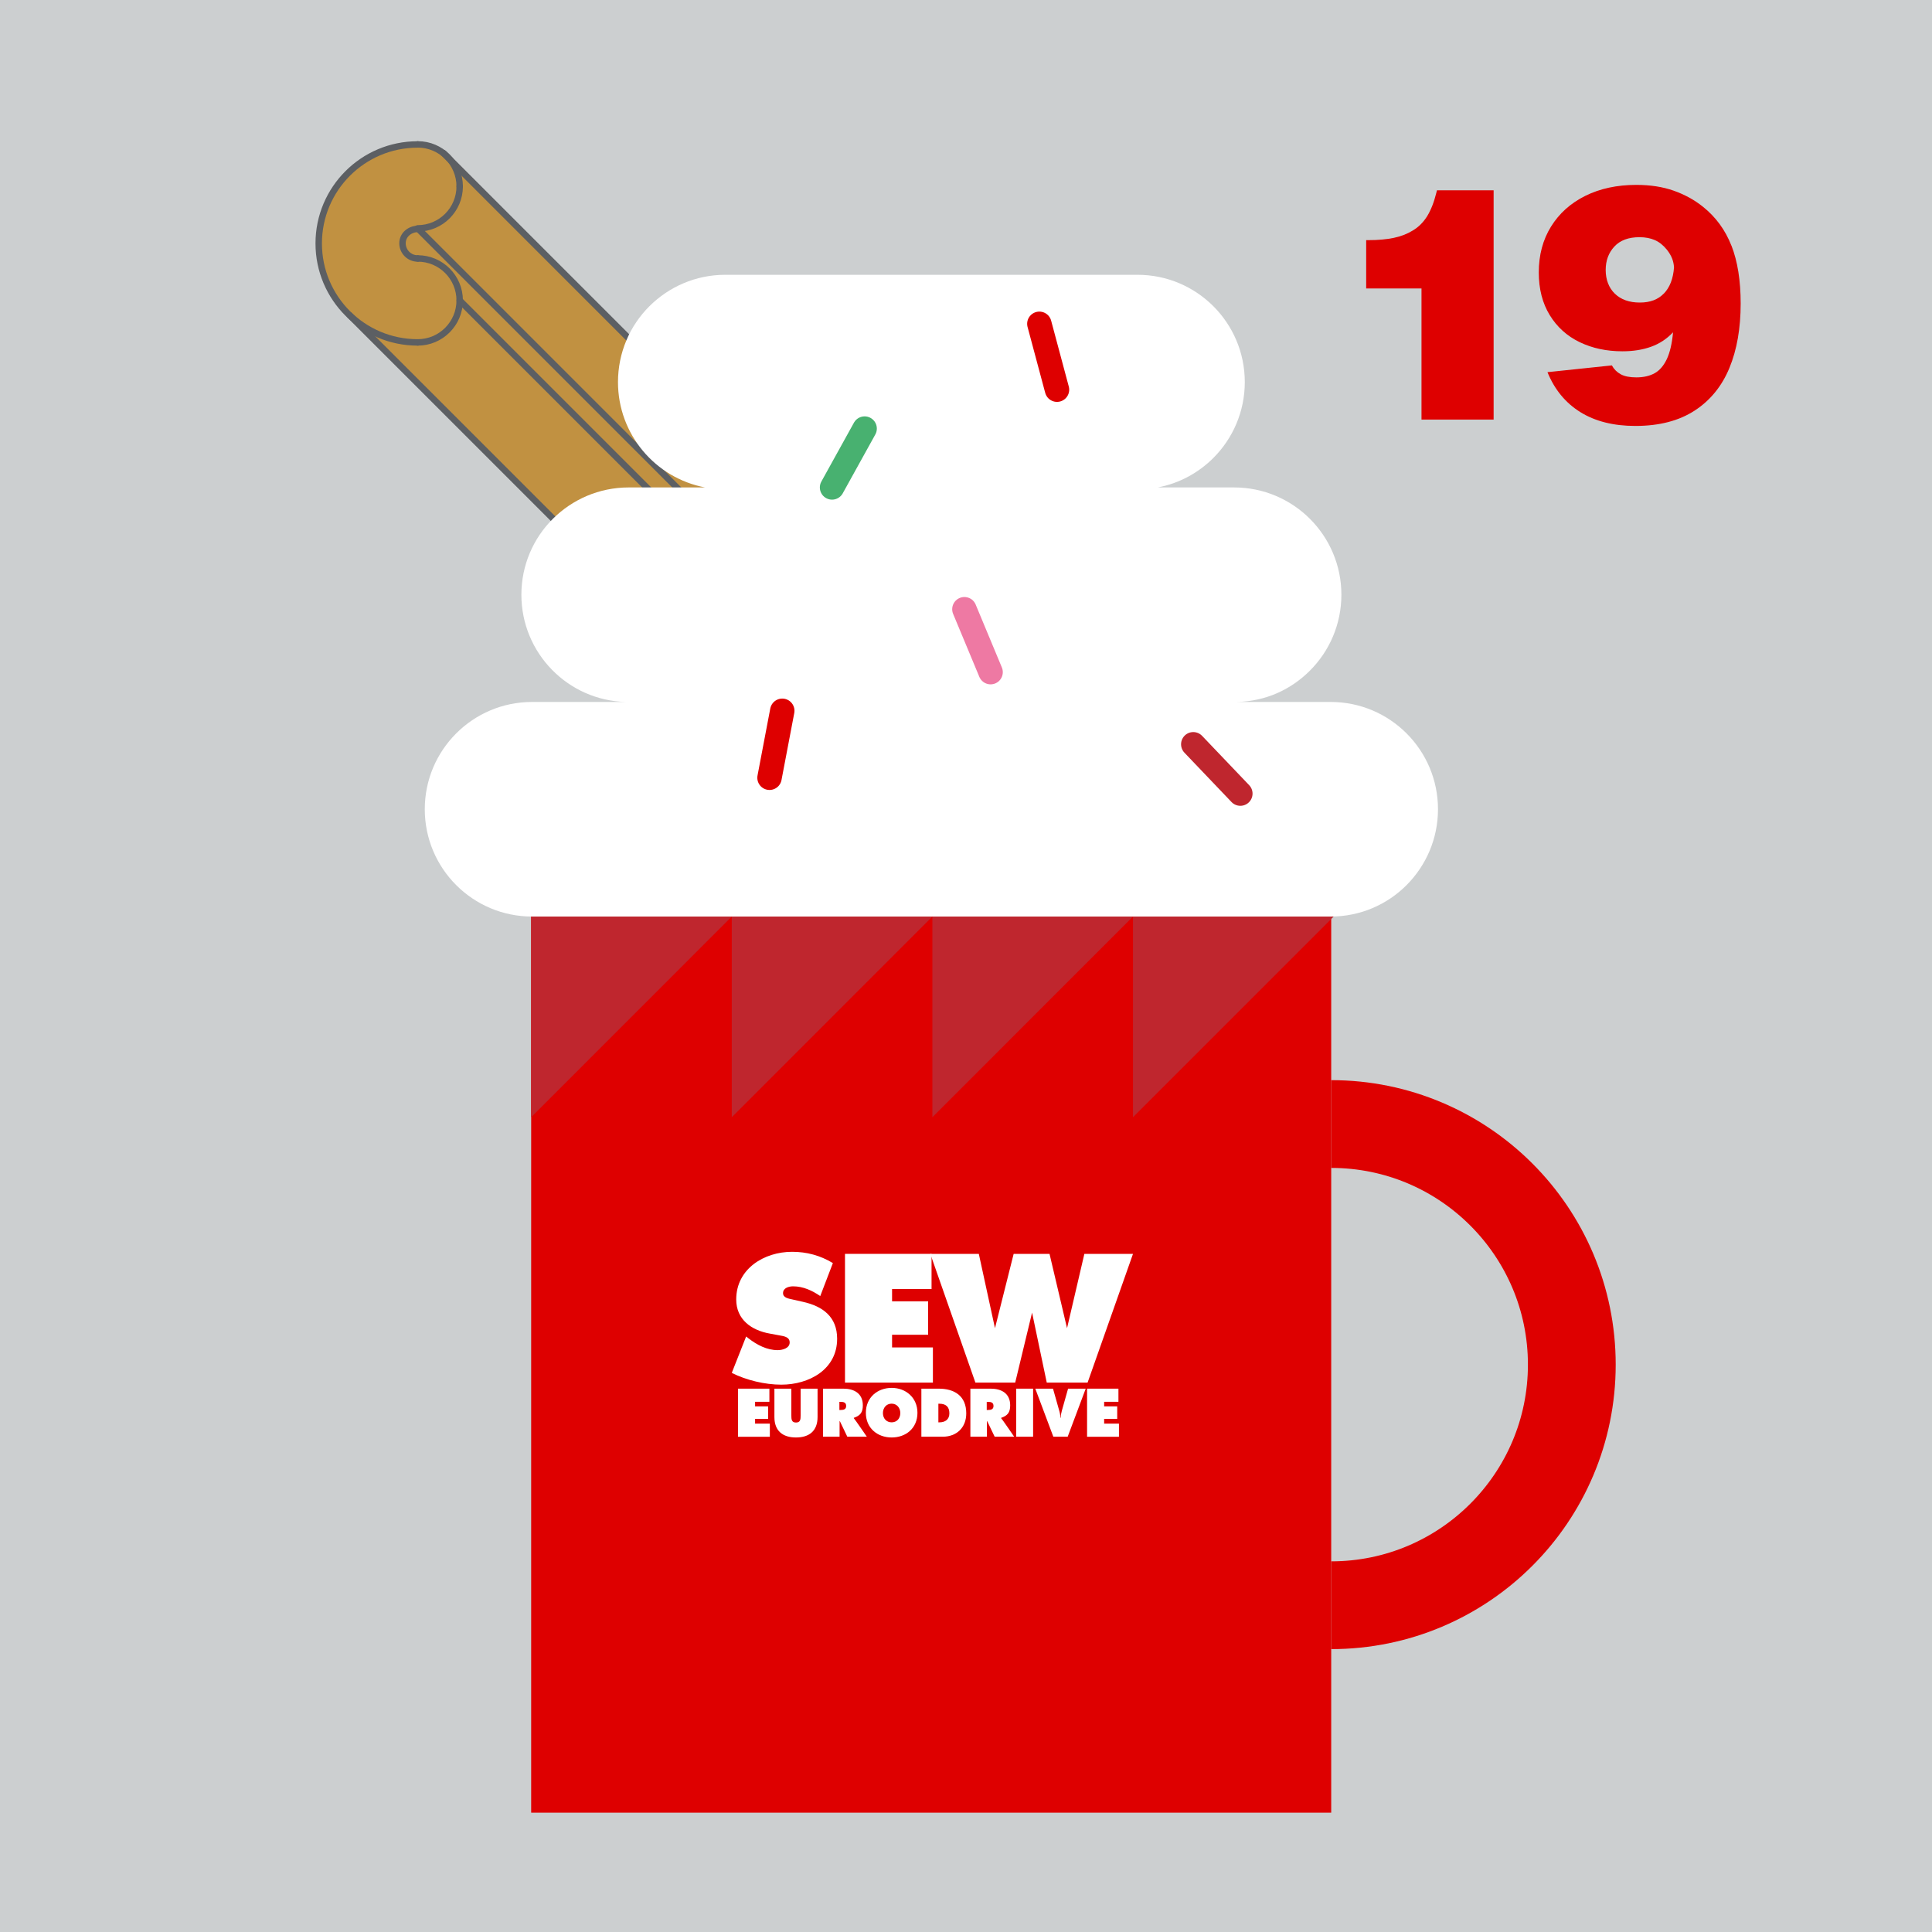 <?xml version="1.0" encoding="UTF-8"?>
<svg id="Ziffern" xmlns="http://www.w3.org/2000/svg" xmlns:xlink="http://www.w3.org/1999/xlink" version="1.1" viewBox="0 0 300 300">
  <!-- Generator: Adobe Illustrator 29.7.1, SVG Export Plug-In . SVG Version: 2.1.1 Build 8)  -->
  <defs>
    <style>
      .st0, .st1, .st2, .st3, .st4, .st5, .st6 {
        fill: none;
      }

      .st7 {
        fill: #cccfd0;
      }

      .st8 {
        fill: #bf262e;
      }

      .st1, .st2, .st3, .st5, .st6 {
        stroke-linecap: round;
        stroke-linejoin: round;
      }

      .st1, .st2, .st5, .st6 {
        stroke-width: 3.79px;
      }

      .st1, .st4 {
        stroke: #de0000;
      }

      .st2 {
        stroke: #ee79a3;
      }

      .st3 {
        stroke: #5c5f63;
      }

      .st9 {
        clip-path: url(#clippath-1);
      }

      .st10 {
        clip-path: url(#clippath-2);
      }

      .st4 {
        stroke-miterlimit: 10;
        stroke-width: 13.63px;
      }

      .st11 {
        fill: #fff;
      }

      .st12 {
        fill: #c19141;
      }

      .st5 {
        stroke: #bf262e;
      }

      .st6 {
        stroke: #48b170;
      }

      .st13 {
        fill: #de0000;
      }

      .st14 {
        clip-path: url(#clippath);
      }
    </style>
    <clipPath id="clippath">
      <rect class="st0" x="113.63" y="194.38" width="62.31" height="28.84"/>
    </clipPath>
    <clipPath id="clippath-1">
      <rect class="st0" x="113.63" y="194.38" width="62.31" height="28.84"/>
    </clipPath>
    <clipPath id="clippath-2">
      <rect class="st0" x="113.63" y="194.38" width="62.31" height="28.84"/>
    </clipPath>
  </defs>
  <rect class="st7" y="0" width="300" height="300"/>
  <g>
    <g>
      <path class="st4" d="M206.71,174.54c20.63,0,37.36,16.73,37.36,37.36s-16.73,37.36-37.36,37.36"/>
      <polyline class="st13" points="206.71 243.59 206.71 281.47 82.48 281.47 82.48 142.32 206.71 142.32 206.71 243.59"/>
      <g>
        <polygon class="st8" points="82.48 173.48 82.48 142.32 113.63 142.32 82.48 173.48"/>
        <polygon class="st8" points="113.63 173.48 113.63 142.32 144.78 142.32 113.63 173.48"/>
        <polygon class="st8" points="144.78 173.48 144.78 142.32 175.93 142.32 144.78 173.48"/>
        <polygon class="st8" points="175.93 173.48 175.93 142.32 207.09 142.32 175.93 173.48"/>
      </g>
      <g>
        <g>
          <path class="st12" d="M141.26,129.56c-4.44,0-8.43-1.87-11.23-4.88L54.31,48.98c-2.97-2.8-4.83-6.78-4.83-11.19,0-8.5,6.89-15.37,15.37-15.37,1.56,0,2.97.53,4.09,1.43l.99.99,75.4,75.4c1.49,1.2,2.44,3.02,2.44,5.08,0,3.6-2.93,6.51-6.51,6.51l-9.64-9.63c-.87.69-1.65,1.48-2.34,2.34l10.22,10.2c.91.91,2.02,1.65,3.28,1.95,2.87.68,5.01,3.25,5.01,6.34,0,3.6-2.93,6.51-6.51,6.51l-.02.02h0Z"/>
          <g>
            <path class="st3" d="M71.38,28.94c0-3.6-2.92-6.52-6.52-6.52"/>
            <path class="st3" d="M71.38,28.94c0,3.6-2.92,6.52-6.52,6.52l76.4,76.4c3.6,0,6.52-2.92,6.52-6.52"/>
            <path class="st3" d="M71.38,46.65c0,3.6-2.92,6.52-6.52,6.52"/>
            <path class="st3" d="M64.86,53.17c-8.49,0-15.37-6.88-15.37-15.37s6.88-15.37,15.37-15.37"/>
            <path class="st3" d="M147.78,105.33c0-1.71-.66-3.26-1.73-4.42"/>
            <path class="st3" d="M147.78,123.05c0,3.6-2.92,6.52-6.52,6.52"/>
            <path class="st3" d="M147.78,123.05c0-2.31-1.21-4.34-3.02-5.5-3.63-2.31-7.19-4.71-10.23-7.75l-63.15-63.15c0-3.6-2.92-6.52-6.52-6.52"/>
            <path class="st3" d="M129.28,104.56c.69-.86,1.47-1.64,2.33-2.34"/>
            <path class="st3" d="M141.26,129.56c-3.67,0-7.04-1.29-9.69-3.44"/>
            <line class="st3" x1="54.32" y1="48.98" x2="131.21" y2="125.87"/>
            <line class="st3" x1="68.86" y1="23.77" x2="146.02" y2="100.94"/>
          </g>
        </g>
        <path class="st3" d="M64.95,35.54c-1.31,0-2.45.92-2.45,2.23s1.06,2.37,2.37,2.37"/>
      </g>
      <g>
        <path class="st11" d="M223.29,125.66c0,4.6-1.87,8.76-4.88,11.78-3.01,3.02-7.18,4.88-11.78,4.88h-124.01c-9.2,0-16.66-7.46-16.66-16.66,0-4.6,1.86-8.76,4.88-11.78s7.18-4.88,11.78-4.88h14.57c-9-.22-16.23-7.59-16.23-16.65,0-4.6,1.86-8.77,4.88-11.78,3.02-3.01,7.18-4.88,11.78-4.88h11.86c-7.7-1.46-13.52-8.23-13.52-16.36,0-4.6,1.86-8.77,4.88-11.78s7.18-4.88,11.78-4.88h64.01c9.2,0,16.66,7.46,16.66,16.66,0,4.6-1.87,8.77-4.88,11.78-2.31,2.31-5.3,3.95-8.64,4.58h11.86c9.2,0,16.66,7.46,16.66,16.66,0,4.6-1.87,8.77-4.88,11.78s-6.92,4.76-11.35,4.87h14.57c9.2,0,16.66,7.46,16.66,16.66h0Z"/>
        <line class="st6" x1="134.26" y1="66.55" x2="129.2" y2="75.69"/>
        <line class="st2" x1="149.75" y1="94.6" x2="153.82" y2="104.37"/>
        <line class="st5" x1="192.6" y1="123.23" x2="185.29" y2="115.57"/>
        <line class="st1" x1="119.49" y1="120.77" x2="121.47" y2="110.37"/>
        <line class="st1" x1="164.13" y1="60.51" x2="161.39" y2="50.28"/>
      </g>
    </g>
    <g>
      <polygon class="st11" points="114.6 215.63 114.6 223.1 119.54 223.1 119.54 221.06 117.25 221.06 117.25 220.32 119.27 220.32 119.27 218.38 117.25 218.38 117.25 217.67 119.47 217.67 119.47 215.63 114.6 215.63"/>
      <g class="st14">
        <g>
          <path class="st11" d="M126.95,215.63v4.41c0,2.18-1.33,3.17-3.35,3.17s-3.35-.99-3.35-3.17v-4.41h2.63v4.16c0,.58.02,1.1.72,1.1s.72-.51.72-1.1v-4.16h2.63Z"/>
          <path class="st11" d="M130.35,218.94h.18c.43,0,.86-.07.86-.62s-.39-.64-.85-.64h-.2v1.27h.01ZM127.78,215.63h3.18c1.63,0,3.02.71,3.02,2.59,0,1.13-.42,1.6-1.4,1.94v.06c.13.11,2.02,2.87,2.02,2.87h-3.03l-1.15-2.4h-.05v2.4h-2.57v-7.46h-.02Z"/>
          <path class="st11" d="M137.1,219.42c0,.85.56,1.44,1.35,1.44s1.35-.58,1.35-1.44c0-.79-.52-1.46-1.35-1.46s-1.35.66-1.35,1.46M142.46,219.38c0,2.4-1.8,3.83-4,3.83s-4.01-1.44-4.01-3.83,1.81-3.87,4.01-3.87,4,1.52,4,3.87"/>
          <path class="st11" d="M145.71,220.86h.16c.87,0,1.55-.42,1.55-1.4,0-1.05-.59-1.49-1.55-1.49h-.16v2.89ZM143.07,215.63h2.68c2.43,0,4.29,1.1,4.29,3.84,0,2.22-1.52,3.62-3.64,3.62h-3.33v-7.46h0Z"/>
          <path class="st11" d="M153.23,218.94h.18c.43,0,.86-.07.86-.62s-.39-.64-.85-.64h-.2v1.27h.01ZM150.66,215.63h3.18c1.63,0,3.02.71,3.02,2.59,0,1.13-.42,1.6-1.4,1.94v.06c.13.11,2.02,2.87,2.02,2.87h-3.03l-1.15-2.4h-.05v2.4h-2.57v-7.46h-.02Z"/>
        </g>
      </g>
      <rect class="st11" x="157.79" y="215.63" width="2.63" height="7.46"/>
      <g class="st9">
        <path class="st11" d="M168.59,215.63l-2.8,7.46h-2.23l-2.8-7.46h2.75l.96,3.4c.11.37.18.73.18,1.11h.06c0-.38.08-.74.18-1.11l.96-3.4h2.75,0Z"/>
      </g>
      <polygon class="st11" points="168.8 215.63 168.8 223.1 173.75 223.1 173.75 221.06 171.45 221.06 171.45 220.32 173.48 220.32 173.48 218.38 171.45 218.38 171.45 217.67 173.67 217.67 173.67 215.63 168.8 215.63"/>
      <g class="st10">
        <path class="st11" d="M115.86,207.53l.37.29c1.3,1.01,2.86,1.83,4.53,1.83.72,0,1.86-.29,1.86-1.19s-.95-.98-1.62-1.11l-1.46-.27c-2.84-.5-5.22-2.17-5.22-5.3,0-4.75,4.32-7.4,8.67-7.4,2.28,0,4.37.56,6.34,1.75l-1.96,5.12c-1.25-.85-2.65-1.51-4.22-1.51-.64,0-1.56.24-1.56,1.06,0,.74.9.85,1.46.98l1.64.37c3.08.69,5.3,2.33,5.3,5.73,0,4.77-4.35,7.13-8.67,7.13-2.52,0-5.44-.69-7.69-1.83l2.23-5.65h0Z"/>
      </g>
      <polygon class="st11" points="131.21 194.7 144.65 194.7 144.65 200.16 138.52 200.16 138.52 202.07 144.12 202.07 144.12 207.26 138.52 207.26 138.52 209.23 144.86 209.23 144.86 214.69 131.21 214.69 131.21 194.7"/>
      <polygon class="st11" points="168.38 194.7 165.69 206.24 162.97 194.7 157.4 194.7 154.5 206.24 151.99 194.7 144.46 194.7 151.46 214.69 157.64 214.69 160.26 203.82 162.54 214.69 168.88 214.69 175.93 194.7 168.38 194.7"/>
    </g>
  </g>
  <g>
    <path class="st13" d="M220.74,44.79h-8.6v-7.5h.35c1.5,0,2.81-.12,3.92-.35,1.12-.23,2.11-.62,2.97-1.15.9-.53,1.64-1.28,2.23-2.22.58-.95,1.06-2.16,1.42-3.62l.1-.4h8.8v35.6h-11.2v-20.35Z"/>
    <path class="st13" d="M268.86,38.14c.95,2.43,1.43,5.43,1.43,9,0,3.83-.58,7.17-1.75,10-1.17,2.83-2.97,5.04-5.4,6.62-2.43,1.58-5.5,2.38-9.2,2.38-3.4,0-6.25-.72-8.55-2.15-2.3-1.43-4-3.5-5.1-6.2l10-1.05c.33.6.79,1.06,1.38,1.38.58.32,1.39.48,2.42.48,1.13,0,2.08-.22,2.85-.65.77-.43,1.39-1.16,1.88-2.18.48-1.02.81-2.41.97-4.17-.97,1.03-2.11,1.78-3.43,2.25s-2.79.7-4.42.7c-2.47,0-4.68-.47-6.65-1.42s-3.52-2.35-4.65-4.2-1.7-4.06-1.7-6.62c0-2.7.63-5.07,1.9-7.12,1.27-2.05,3.04-3.64,5.33-4.78,2.28-1.13,4.92-1.7,7.92-1.7,2.17,0,4.1.3,5.8.9,1.7.6,3.22,1.43,4.55,2.5,2,1.6,3.47,3.62,4.42,6.05ZM258.39,45.56c.9-.95,1.42-2.29,1.55-4.03-.03-.5-.13-.97-.3-1.4-.17-.43-.43-.88-.8-1.35-.57-.7-1.19-1.2-1.88-1.5-.68-.3-1.48-.45-2.38-.45-1.7,0-3,.48-3.9,1.45-.9.97-1.35,2.18-1.35,3.65s.48,2.76,1.42,3.67c.95.92,2.24,1.38,3.88,1.38s2.85-.48,3.75-1.42Z"/>
  </g>
</svg>